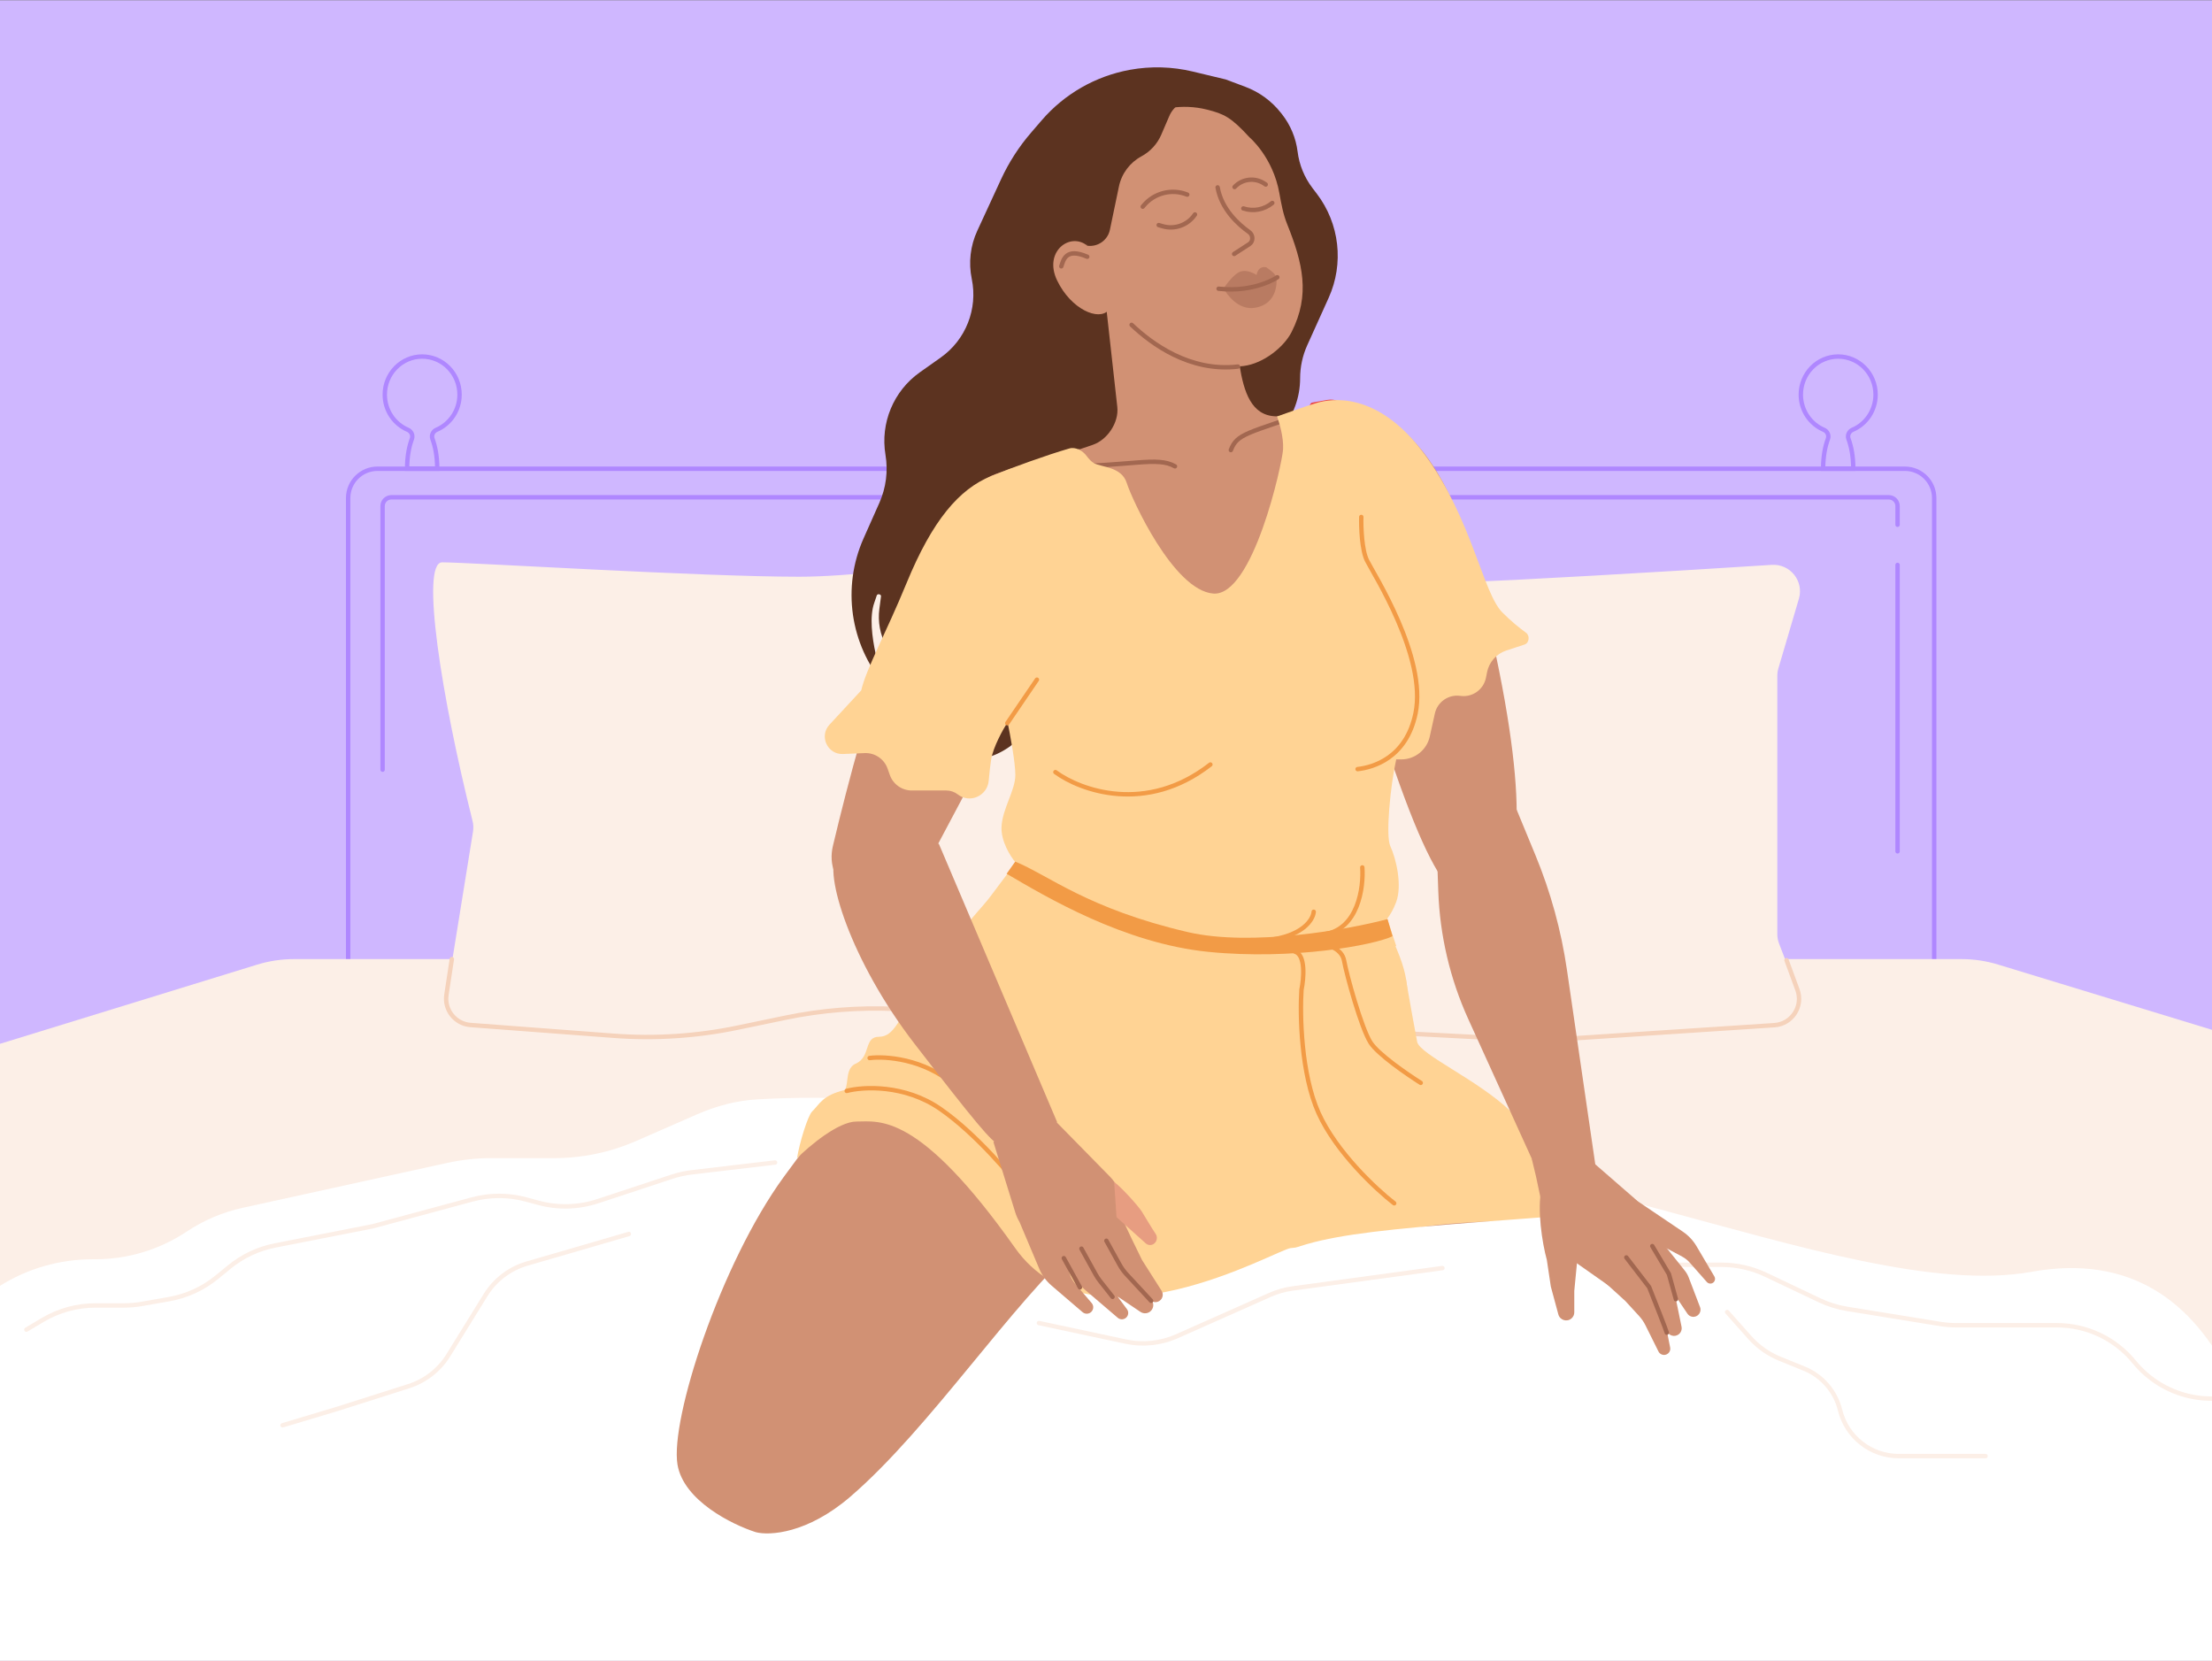 <?xml version="1.0" encoding="utf-8"?>
<svg xmlns="http://www.w3.org/2000/svg" fill="none" height="750" viewBox="0 0 1006 755" width="999">
<rect x="0" y="0" width="1006" height="755" fill="#333333" stroke="none"/>
<g clip-path="url(#clip0_533_19)">
<rect fill="#CFB7FF" height="755" transform="matrix(-1 0 0 1 1006 0)" width="1006"/>
<path d="M158.34 226.353V462.102H879.659V226.353C879.659 218.988 873.689 213.018 866.325 213.018H171.675C164.311 213.018 158.34 218.988 158.34 226.353Z" stroke="#AF87FF" stroke-linecap="round" stroke-width="2"/>
<path d="M173.999 349.864V230C173.999 227.791 175.79 226 177.999 226H858.999C861.208 226 862.999 227.791 862.999 230V238.491M862.999 256.755V387" stroke="#AF87FF" stroke-linecap="round" stroke-width="2"/>
<path d="M198.529 195.311C196.979 195.969 196.065 197.751 196.668 199.424C197.955 202.994 198.786 206.941 198.868 213H185.131C185.213 206.941 186.044 202.994 187.331 199.424C187.934 197.751 187.02 195.969 185.47 195.311C179.327 192.706 174.999 186.531 174.999 179.317C174.999 169.737 182.627 162 191.999 162C201.372 162 208.999 169.737 208.999 179.317C208.999 186.531 204.671 192.706 198.529 195.311Z" stroke="#AF87FF" stroke-linecap="round" stroke-width="2"/>
<path d="M842.529 195.311C840.979 195.969 840.065 197.751 840.668 199.424C841.955 202.994 842.786 206.941 842.868 213H829.131C829.213 206.941 830.044 202.994 831.331 199.424C831.934 197.751 831.02 195.969 829.47 195.311C823.327 192.706 818.999 186.531 818.999 179.317C818.999 169.737 826.627 162 835.999 162C845.372 162 852.999 169.737 852.999 179.317C852.999 186.531 848.671 192.706 842.529 195.311Z" stroke="#AF87FF" stroke-linecap="round" stroke-width="2"/>
<path d="M116.932 438.524C122.366 436.851 128.019 436 133.705 436H892.069C897.705 436 903.31 436.836 908.701 438.481L1111.63 500.39C1135.61 507.706 1152 529.835 1152 554.909V912H-124V554.796C-124 529.776 -107.685 507.681 -83.773 500.319L116.932 438.524Z" fill="#FCEFE7"/>
<path d="M201.083 255.586C191.122 255.586 200.801 317.069 214.909 373.152C215.31 374.745 215.384 376.4 215.122 378.022L203.329 451.088C202.151 458.384 207.785 465 215.175 465H546.632H805.515C813.94 465 819.742 456.546 816.712 448.685L809.105 428.948C808.575 427.572 808.303 426.109 808.303 424.633V307.204C808.303 306.056 808.467 304.914 808.792 303.813L818.124 272.138C820.487 264.117 814.146 256.191 805.802 256.732C758.56 259.795 680.413 264.311 670.238 264.311C655.803 264.311 590.843 255.586 583.625 281.763C580.383 293.523 569.858 314.257 557.524 340.478C551.707 352.846 526.811 348.117 525.533 334.509C521.662 293.283 514.285 261.153 507.839 255.586C495.207 244.679 408.595 262.131 363.484 262.131C318.373 262.131 213.714 255.586 201.083 255.586Z" fill="#FCEFE7"/>
<path d="M812.5 436.5L817.447 449.928C820.219 457.452 814.974 465.526 806.972 466.051L700.999 473L546.632 465L407.422 458.658C390.54 457.889 373.628 459.242 357.083 462.684L335.385 467.198C316.886 471.047 297.938 472.281 279.096 470.865L213.997 465.971C207.029 465.447 201.981 459.105 203.033 452.198L205.5 436" stroke="#F5D2BB" stroke-linecap="round" stroke-width="2"/>
<path d="M-99.186 763.352L1037.98 756.11C1037.98 665.144 1014.02 561.981 924.001 578.193C837.091 593.846 673.729 500.903 569.1 532.259C518.061 547.554 465.841 507.469 406.019 500.903C382.489 498.32 358.777 498.956 344.247 499.802C334.81 500.352 325.625 502.83 316.963 506.619L289.321 518.711C277.568 523.853 264.877 526.507 252.048 526.507H223.412C216.71 526.507 210.028 527.232 203.481 528.668L110.397 549.091C101.297 551.088 92.648 554.761 84.893 559.924C72.573 568.124 58.104 572.5 43.304 572.5H42.038C26.991 572.5 12.255 576.784 -0.447 584.851L-26.035 601.104C-44.729 612.977 -58.573 631.131 -65.075 652.3L-99.186 763.352Z" fill="white"/>
<path d="M285.999 561L239.681 574.46C231.839 576.739 225.121 581.844 220.825 588.789L203.922 616.115C199.777 622.816 193.371 627.813 185.863 630.202L153.499 640.5L128.499 648" stroke="#FCEFE7" stroke-linecap="round" stroke-width="2"/>
<path d="M557.449 36.001L566.35 39.339C572.738 41.734 578.347 45.839 582.562 51.204L583.055 51.831C586.913 56.742 589.361 62.611 590.136 68.808C590.889 74.832 593.223 80.549 596.902 85.378L598.882 87.976C609.23 101.561 611.299 119.725 604.271 135.289L594.526 156.868C592.39 161.598 591.285 166.728 591.285 171.918C591.285 180.589 588.204 188.979 582.59 195.588L465.148 333.867C454.471 346.438 436.232 349.364 422.159 340.764L421.469 340.342C411.121 334.018 405.208 322.413 406.175 310.324L406.276 309.069C406.704 303.712 405.577 298.346 403.029 293.614C400.256 288.465 399.172 282.574 399.928 276.775L400.675 271.049C400.803 270.069 399.059 269.699 398.75 270.637C398.384 271.752 397.998 272.891 397.598 274.026C393.208 286.49 402.265 311.364 402.265 311.364C386.568 292.813 382.866 266.919 392.735 244.713L399.933 228.519C402.976 221.671 403.942 214.08 402.71 206.688C400.297 192.213 406.376 177.633 418.357 169.159L427.837 162.453C439.235 154.391 444.775 140.342 441.946 126.67C440.424 119.313 441.301 111.661 444.45 104.84L455.281 81.372C458.813 73.72 463.397 66.599 468.899 60.216L473.766 54.57C484.124 42.555 498.288 34.453 513.896 31.615C523.38 29.891 533.12 30.162 542.493 32.411L557.449 36.001Z" fill="#5C3320"/>
<path d="M671.255 259.198C654.317 193.196 622.793 180.684 601.79 184.591C579.621 214.521 612.555 287.67 634.126 349.733C659.862 423.78 668.476 409.736 681.105 401.334C693.565 393.046 694.489 349.733 671.255 259.198Z" fill="#D19174"/>
<path d="M356.43 535.076C379.464 503.455 415.477 457.811 430.605 438.942C491.896 454.949 518.623 510.404 523.991 538.382C518.948 542.449 503.125 554.859 491.116 565.332C460.381 592.135 422.993 649.274 386.686 680.498C367.166 697.285 349.924 698.228 343.743 696.602C333.007 693.186 310.852 682.255 308.119 665.858C304.703 645.363 327.639 574.604 356.43 535.076Z" fill="#D19174"/>
<path d="M744.41 573.253C723.85 537.89 665.254 497.523 638.526 481.761C600.285 493.685 576.56 525.192 572.619 544.724C575.703 548.664 592.883 570.169 611.798 582.505C635.442 597.925 665.992 608.234 682.98 610.358C695.83 615.498 730.018 640.586 744.41 630.82C758.802 621.054 770.11 617.456 744.41 573.253Z" fill="#D19174"/>
<path d="M496.89 202.185C485.267 206.061 468.737 211.747 460.717 214.52C416.254 229.893 482.776 338.2 460.717 395.64C451.926 407.928 443.684 419.189 430.41 440.641C423.441 451.904 439.226 548.346 523.235 540.403C522.715 540.224 553.299 532.083 559.019 530.703C566.838 539.639 575.161 548.587 582.028 550.585C624.909 563.06 652.702 493.685 634.459 470.047C645.618 444.939 624.936 423.277 627.458 391.872C631.81 337.689 652.892 272.285 648.46 238.307C641.46 184.634 614.427 178.45 590.404 187.215C559.019 198.667 566.02 157.347 559.019 142.178L502.611 135.178L508.139 184.924C508.925 191.998 503.641 199.934 496.89 202.185Z" fill="#D19174"/>
<path d="M644.504 473.605C643.583 468.999 640.667 452.502 639.324 444.829L452.835 405.113C444.01 414.898 424.632 437.346 417.725 448.857C409.091 463.247 406.659 471.324 399.752 471.324C392.845 471.324 396.077 480.113 389.521 483.392C384.341 485.386 386.068 492.026 384.341 495.48C373.866 498.01 372.907 501.845 369.376 505.265C367.391 507.187 363.62 519.462 362.469 526.561C368.033 520.997 381.233 509.869 389.521 509.869C399.882 509.869 417.725 505.265 461.705 567.427C496.846 617.095 580.614 568.003 586.946 567.427C593.277 566.852 616.876 563.398 644.504 558.218C666.606 554.074 715.492 554.573 737.172 555.34C725.469 543.445 699.069 516.776 687.097 505.265C672.132 490.875 645.655 479.363 644.504 473.605Z" fill="#FFD394"/>
<path d="M546.95 440.037C497.015 424.775 474.199 405.368 461.116 393.277L443.746 416.437L430.186 440.037C466.318 442.259 495.492 492.201 523.143 540.261L552.784 534.221C552.784 534.221 565.941 495.085 586.621 482.882C603.717 472.792 636.793 474.714 636.793 474.714C642.02 451.814 641.46 444.378 632.126 424.542C618.816 426.072 582.302 450.842 546.95 440.037Z" fill="#FFD394"/>
<path d="M452.615 215.499C468.774 209.373 490.943 204.021 490.943 204.021L487.71 264.05C487.531 267.371 486.631 270.613 485.071 273.55L419.815 396.455C417.665 400.504 414.348 403.815 410.294 405.956L408.386 406.965C392.681 415.263 374.697 401.839 378.797 384.556C392.644 326.186 420.429 227.699 452.615 215.499Z" fill="#D19174"/>
<path d="M471.109 290.363C466.442 305.532 465.275 311.366 459.441 321.867" stroke="#A26750" stroke-linecap="round" stroke-width="2"/>
<path d="M482.771 211.924C514.576 211.924 526.244 207.27 534.371 211.924" stroke="#A26750" stroke-linecap="round" stroke-width="2"/>
<path d="M559.778 204.533C562.61 197.003 567.277 197.003 597.194 186.518" stroke="#A26750" stroke-linecap="round" stroke-width="2"/>
<path d="M571.085 419.913C569.455 417.482 565.702 417.796 564.501 423.887" stroke="#A26750" stroke-linecap="round" stroke-width="2"/>
<path d="M590.017 339.604C590.017 339.604 569.76 334.202 565.709 304.493" stroke="#A26750" stroke-linecap="round" stroke-width="2"/>
<path d="M522.447 358.033C545.106 358.033 560.313 323.395 553.561 300.438" stroke="#A26750" stroke-linecap="round" stroke-width="2"/>
<path d="M612.725 254.656C611.997 246.801 611.465 233.047 611.13 222.051C610.793 211.02 608.213 200.17 603.408 190.234L603.091 189.58C601.847 187.008 599.242 185.374 596.386 185.374C595.766 185.374 595.366 184.719 595.649 184.168L595.955 183.574C596.132 183.23 596.459 182.989 596.839 182.922L603.669 181.713C607.186 181.091 610.727 182.679 612.601 185.719C612.941 186.269 613.218 186.856 613.428 187.468L613.582 187.919C618.055 200.974 620.149 214.725 619.766 228.519L619.277 246.121C619.187 249.366 619.901 252.574 621.755 255.239C627.047 262.846 638.204 276.775 644.455 287.418C654.099 303.839 649.454 334.631 628.623 344.034C616.831 349.356 595.424 346.403 584.601 342.62C580.148 341.064 575.397 338.729 570.707 338.222C562.724 337.359 554.844 343.243 548.722 348.438C542.624 353.613 532.084 358.653 514.261 360.139C488.945 362.25 468.452 349.583 468.452 330.816L468.452 299.628C468.452 298.37 467.443 297.355 466.184 297.338C460.192 297.258 443.622 296.926 432.287 295.629C416.427 293.813 409.231 289.89 406.788 288.209C406.124 287.753 405.879 286.939 406.065 286.155L408.628 275.35C408.995 273.804 410.789 273.074 412.152 273.889C416.823 276.68 426.444 281.965 433.492 282.727C445.734 284.05 462.726 284.403 471.801 284.495C475.918 284.537 479.934 285.751 483.303 288.119C490.395 293.103 503.458 302.577 514.261 312.05C527.104 323.311 544.954 328.947 550.155 330.418C551.137 330.696 552.142 330.863 553.157 330.958L565.319 332.085C572.532 332.753 579.575 329.59 583.695 323.633C589.369 315.429 597.161 303.676 601.057 295.629C607.028 283.297 610.866 268.132 612.38 261.486C612.891 259.242 612.938 256.948 612.725 254.656Z" fill="#EA4747"/>
<path d="M483.944 354.535L468.776 317.197L466.442 323.031L460.692 326.864C459.933 327.371 459.547 328.28 459.71 329.178L463.787 351.598C463.976 352.637 464.85 353.411 465.904 353.473L483.944 354.535Z" fill="#EA4747"/>
<path d="M702.725 553.307C609.915 560.189 587.5 562 567 580.5L633.199 685.314H872.263C872.263 649.757 796.754 546.334 702.725 553.307Z" fill="white"/>
<path d="M785.499 596.5L795.767 608.051C799.539 612.294 804.235 615.612 809.495 617.748L820.519 622.227C828.673 625.54 834.745 632.558 836.851 641.104V641.104C839.874 653.376 850.882 662 863.521 662L902.998 662" stroke="#FCEFE7" stroke-linecap="round" stroke-width="2"/>
<path d="M756.999 575H782.904C789.88 575 796.768 576.553 803.07 579.546L827.453 591.128C831.464 593.033 835.724 594.36 840.107 595.07L882.268 601.896C884.751 602.298 887.263 602.5 889.779 602.5H935.466C949.093 602.5 961.998 608.625 970.614 619.183V619.183C983.538 635.02 1005.46 640.258 1024.14 631.975L1036.5 626.5" stroke="#FCEFE7" stroke-linecap="round" stroke-width="2"/>
<path d="M352.499 528.5L314.723 532.944C311.582 533.314 308.486 534 305.482 534.991L271.876 546.084C263.15 548.965 253.771 549.224 244.899 546.83L239.238 545.302C231.222 543.139 222.776 543.138 214.76 545.299L169.499 557.5L125.046 566.232C117.465 567.721 110.368 571.056 104.383 575.941L98.509 580.737C92.274 585.827 84.836 589.23 76.909 590.621L64.529 592.793C61.848 593.263 59.13 593.5 56.408 593.5H43.417C34.962 593.5 26.663 595.781 19.396 600.102L11.999 604.5" stroke="#FCEFE7" stroke-linecap="round" stroke-width="2"/>
<path d="M469.834 326.097C470.284 330.598 472.805 341.222 479.287 347.704" stroke="#D42C2C" stroke-linecap="round" stroke-width="2"/>
<path d="M548.885 49.7C556.756 51.68 559.875 53.182 568.253 62.311C568.253 62.311 578.934 71.263 581.856 87.758C582.69 92.467 583.558 97.211 585.337 101.649C592.499 119.515 595.995 133.932 587.399 150.863C583.965 157.626 574.713 165.174 565.502 166.31C534.558 170.125 504.141 140.92 504.141 140.92C499.718 145.97 487.116 140.578 480.773 127.416C474.429 114.255 486.715 105.215 494.512 111.614C494.512 111.614 487.138 95.933 496.572 73.635C503.023 58.322 526.715 44.124 548.885 49.7Z" fill="#D19174"/>
<path d="M507.957 44.454C499.542 52.671 483.229 69.982 481.759 82.004C481.219 86.414 494.512 111.612 494.512 111.612C499.309 112.262 503.792 109.093 504.779 104.355L508.881 84.674C510.102 78.814 513.85 73.793 519.121 70.956C523.15 68.788 526.327 65.321 528.136 61.119L531.794 52.622C533.811 47.938 538.508 44.984 543.604 45.195L548.322 45.391C549.915 42.308 547.605 38.649 544.136 38.762L519.737 39.562C515.329 39.706 511.112 41.373 507.957 44.454Z" fill="#5C3320"/>
<path d="M575.642 83.772L575.025 83.359C570.731 80.484 564.984 81.15 561.461 84.931V84.931" stroke="#A26750" stroke-linecap="round" stroke-width="2"/>
<path d="M575.836 121.397C575.836 121.397 572.301 120.393 571.472 124.918C571.472 124.918 567.721 122.293 564.279 123.322C560.836 124.351 556.493 131.019 556.493 131.019C557.903 133.734 563.145 141.025 570.618 139.844C582.143 138.023 580.514 126.043 580.514 126.043C580.514 126.043 580.506 124.464 575.836 121.397Z" fill="#A26750" opacity="0.5"/>
<path d="M554.21 131.161C570.78 132.979 580.916 125.954 580.916 125.954" stroke="#A26750" stroke-linecap="round" stroke-width="2"/>
<path d="M553.765 85.084C555.511 95.016 563.17 101.909 568.121 105.421C569.962 106.727 570.058 109.655 568.163 110.883L561.279 115.343" stroke="#A26750" stroke-linecap="round" stroke-width="2"/>
<path d="M539.95 88.366V88.366C532.919 85.54 524.867 87.594 520.048 93.441L519.708 93.853" stroke="#A26750" stroke-linecap="round" stroke-width="2"/>
<path d="M482.661 120.984C483.647 118.162 484.628 112.341 494.469 116.619" stroke="#A26750" stroke-linecap="round" stroke-width="2"/>
<path d="M578.631 92.164V92.164C574.966 95.216 569.986 96.159 565.46 94.66V94.66" stroke="#A26750" stroke-linecap="round" stroke-width="2"/>
<path d="M543.465 97.393V97.393C540.248 102.196 534.289 104.36 528.74 102.741L526.963 102.222" stroke="#A26750" stroke-linecap="round" stroke-width="2"/>
<path d="M514.639 147.59C523.58 156.061 541.036 169.137 563.009 166.567" stroke="#A26750" stroke-linecap="round" stroke-width="2"/>
<path d="M497.514 210.468C496.352 209.823 495.2 208.59 494.228 207.262C492.448 204.83 489.21 202.971 486.316 203.807C476.048 206.775 460.496 212.417 450.773 216.357C436.239 222.245 424.063 236.389 412.28 265.062C402.853 288.001 394.029 303.743 391.672 313.824L377.241 329.404C372.419 334.608 376.318 343.042 383.406 342.742L393.229 342.325C397.883 342.128 402.119 344.994 403.668 349.387L404.681 352.259C406.175 356.497 410.179 359.331 414.672 359.331H430.357C432.264 359.331 434.116 359.968 435.62 361.14C441.049 365.372 449.023 361.791 449.65 354.937C450.007 351.04 450.396 347.451 450.773 345.191C451.715 339.534 456.141 331.574 458.236 328.301C459.414 333.931 461.771 346.605 461.771 352.261C461.771 359.331 455.879 367.579 455.486 375.828C455.172 382.427 459.545 389.314 461.771 391.932L458.236 397.824C478.006 411.31 524.381 439.224 551.719 442.994C579.057 446.765 618.623 436.944 634.989 430.005L630.872 417.643C632.291 415.846 633.797 413.238 634.989 410C637.739 402.537 635.04 390.503 632.291 384.611C630.091 379.897 632.371 356.843 634.989 345.191H637.314C643.527 345.191 648.905 340.871 650.245 334.803L652.554 324.344C653.724 319.043 658.782 315.539 664.156 316.307C669.609 317.086 674.72 313.47 675.801 308.068L676.304 305.552C677.23 300.921 680.58 297.148 685.069 295.678L693.282 292.99C695.531 292.254 695.89 288.926 693.969 287.545C691.003 285.412 687.259 282.373 683.302 278.417C674.268 269.383 669.555 235.996 647.951 206.537C626.348 177.078 604.745 181.401 599.246 182.972C594.847 184.229 585.106 187.685 580.785 189.256C581.832 192.006 583.849 198.84 583.534 204.18C583.142 210.855 569.787 271.349 551.719 269.778C533.651 268.206 514.797 226.964 512.44 219.501C510.083 212.038 501.049 212.431 497.514 210.468Z" fill="#FFD394"/>
<path d="M479.986 350.973C491.319 359.307 521.283 370.284 550.468 347.519" stroke="#F29B46" stroke-linecap="round" stroke-width="2"/>
<path d="M458.104 328.739L471.587 308.937" stroke="#F29B46" stroke-linecap="round" stroke-width="2"/>
<path d="M619.1 234.948C618.975 239.573 619.325 250.022 621.726 254.825C624.726 260.828 649.029 298.732 643.778 324.237C639.577 344.641 624.292 348.86 617.416 349.61" stroke="#F29B46" stroke-linecap="round" stroke-width="2"/>
<path d="M540.243 423.728C569.081 430.431 613.811 422.481 631.044 417.805L633.314 425.601C625.032 429.608 588.023 436.556 549.55 432.709C511.077 428.861 475.568 407.608 457.801 397.188L461.719 391.673C476.814 397.818 494.667 413.135 540.243 423.728Z" fill="#F29B46"/>
<path d="M619.569 394.315C620.213 403.431 617.69 422.269 602.441 424.7" stroke="#F29B46" stroke-linecap="round" stroke-width="2"/>
<path d="M597.467 414.478C597.191 418.071 592.495 425.698 575.92 427.465" stroke="#F29B46" stroke-linecap="round" stroke-width="2"/>
<path d="M634.064 547.043C625.927 540.755 607.654 523.739 599.664 505.983C591.675 488.226 591.157 461.225 591.897 449.945C592.955 444.802 593.858 434.14 589.004 432.634" stroke="#F29B46" stroke-linecap="round" stroke-width="2"/>
<path d="M601.053 429.157C604.059 429.459 610.311 431.386 611.273 436.674C612.475 443.285 619.088 467.332 623.297 473.945C626.663 479.236 639.929 488.374 646.142 492.282" stroke="#F29B46" stroke-linecap="round" stroke-width="2"/>
<path d="M385.078 495.942C392.501 493.991 411.41 492.9 427.662 504.15C443.915 515.401 460.479 535.142 466.73 543.606" stroke="#F29B46" stroke-linecap="round" stroke-width="2"/>
<path d="M395.496 480.985C402.519 480.077 420.035 481.236 433.915 493.133" stroke="#F29B46" stroke-linecap="round" stroke-width="2"/>
<path d="M416.017 474.627C386.689 436.671 374.361 396.315 380.554 388.59L426.945 383.484L480.803 510.2L454.252 520.119C451.534 519.959 442.762 509.24 416.017 474.627Z" fill="#D19174"/>
<path clip-rule="evenodd" d="M511.486 556.379L514.546 562.908L519.396 572.855L528.284 586.822C529.443 588.642 528.616 591.066 526.587 591.799C525.779 592.09 524.907 592.058 524.141 591.738C524.766 593.062 524.572 594.686 523.534 595.835C522.288 597.215 520.217 597.467 518.675 596.428L508.209 589.369L512.536 595.2C513.304 596.234 513.293 597.652 512.509 598.674C511.503 599.985 509.602 600.185 508.346 599.11L493.467 586.385C492.064 585.185 490.829 583.802 489.795 582.273L485.272 575.587L486.625 579.506C487.152 581.033 487.962 582.446 489.012 583.672L496.489 592.402C497.657 593.766 497.34 595.848 495.82 596.803C494.73 597.487 493.323 597.384 492.345 596.547L478.239 584.471C475.812 582.393 473.902 579.78 472.66 576.837L463.64 555.476C462.837 554.113 462.191 552.655 461.717 551.129L451.802 519.174L474.353 503.866L479.517 509.167L504.74 534.864C508 538.185 510.039 542.513 510.525 547.141L511.449 555.956C511.464 556.097 511.476 556.238 511.486 556.379Z" fill="#D19174" fill-rule="evenodd"/>
<path d="M505.979 589.591L500.323 582.426C499.548 581.444 498.855 580.401 498.251 579.307L491.828 567.672" stroke="#A26750" stroke-linecap="round" stroke-width="2"/>
<path d="M503.166 564.071L509.146 574.904C510.043 576.529 511.135 578.039 512.397 579.4L523.505 591.384" stroke="#A26750" stroke-linecap="round" stroke-width="2"/>
<path d="M491.147 585.273L483.816 571.994" stroke="#A26750" stroke-linecap="round" stroke-width="2"/>
<path d="M519.373 550.931C517.68 548.223 509.883 539.616 506.707 537.355L507.785 553.341L521.077 565.263C521.62 565.75 522.324 566.02 523.053 566.02C525.528 566.02 526.987 563.103 525.626 561.036C522.995 557.042 520.543 552.801 519.373 550.931Z" fill="#E79D81"/>
<path d="M698.302 388.741L688.039 363.883L653.02 373.775L654.122 405.185C654.828 425.302 659.48 445.084 667.816 463.407L701.86 538.241H726.819L712.639 440.929C710.028 423.009 705.213 405.48 698.302 388.741Z" fill="#D19174"/>
<path d="M743.401 544.865L718.878 523.547L696.665 526.948L698.563 534.829L703.455 557.945C704.533 563.036 707.498 567.53 711.754 570.525L735.166 586.995C737.229 588.446 739.763 589.064 742.262 588.724C745.5 588.285 748.319 586.29 749.811 583.383L753.145 576.885C756.623 570.105 756.074 561.958 751.716 555.706L746.784 548.63C745.815 547.241 744.679 545.976 743.401 544.865Z" fill="#D19174"/>
<path d="M765.342 559.951L743.514 545.23L748.391 557.069C750.211 561.489 753.513 565.139 757.73 567.391L765.045 571.298C766.337 571.988 767.495 572.904 768.464 574.003L776.254 582.833C777.119 583.813 778.654 583.794 779.494 582.793C780.076 582.099 780.158 581.113 779.697 580.333L771.56 566.553C770.003 563.918 767.879 561.662 765.342 559.951Z" fill="#D19174"/>
<path d="M766.222 577.649L753.647 561.949L747.044 571.254L759.902 586.054L767.427 597.239C767.935 597.995 768.737 598.503 769.637 598.639C772.101 599.014 774.054 596.591 773.165 594.263L768.015 580.779C767.583 579.649 766.978 578.593 766.222 577.649Z" fill="#D19174"/>
<path d="M748.265 585.295L742.546 580.555C740.559 578.907 739.948 576.119 741.064 573.791C742.81 570.15 747.711 569.48 750.37 572.52L758.549 581.868C760.125 583.67 761.206 585.851 761.686 588.196L764.75 603.17C765.023 604.509 764.488 605.884 763.38 606.685C761.541 608.015 758.942 607.256 758.108 605.146L752.647 591.335C751.717 588.985 750.21 586.908 748.265 585.295Z" fill="#D19174"/>
<path d="M739.221 591.506L728.079 581.355C735.749 578.209 744.572 580.329 749.974 586.617L752.356 589.389C754.576 591.974 756.092 595.088 756.754 598.431L759.569 612.621C759.84 613.986 759.078 615.345 757.773 615.826C756.417 616.327 754.902 615.725 754.259 614.431L748.297 602.435C747.556 600.946 746.61 599.568 745.487 598.341L739.221 591.506Z" fill="#D19174"/>
<path d="M703.488 572.794C701.362 565.127 698.98 549.601 701.1 540.527L717.789 568.029L715.974 586.871L715.974 596.611C715.974 597.637 715.546 598.618 714.793 599.316C712.758 601.203 709.447 600.252 708.723 597.572L705.295 584.877L703.488 572.794Z" fill="#D19174"/>
<path d="M758.041 605.874C757.852 604.927 752.621 591.676 750.029 585.169L739.641 571.665" stroke="#A26750" stroke-linecap="round" stroke-width="2"/>
<path d="M762.187 590.649L759.018 579.227L751.448 566.495" stroke="#A26750" stroke-linecap="round" stroke-width="2"/>
<path d="M656 576.5L587.864 585.77C584.306 586.254 580.835 587.24 577.553 588.699L535.289 607.483C527.952 610.744 519.771 611.597 511.919 609.919L472.5 601.5" stroke="#FCEFE7" stroke-linecap="round" stroke-width="2"/>
</g>
<defs>
<clipPath id="clip0_533_19">
<rect fill="white" height="755" transform="matrix(-1 0 0 1 1006 0)" width="1006"/>
</clipPath>
</defs>
</svg>